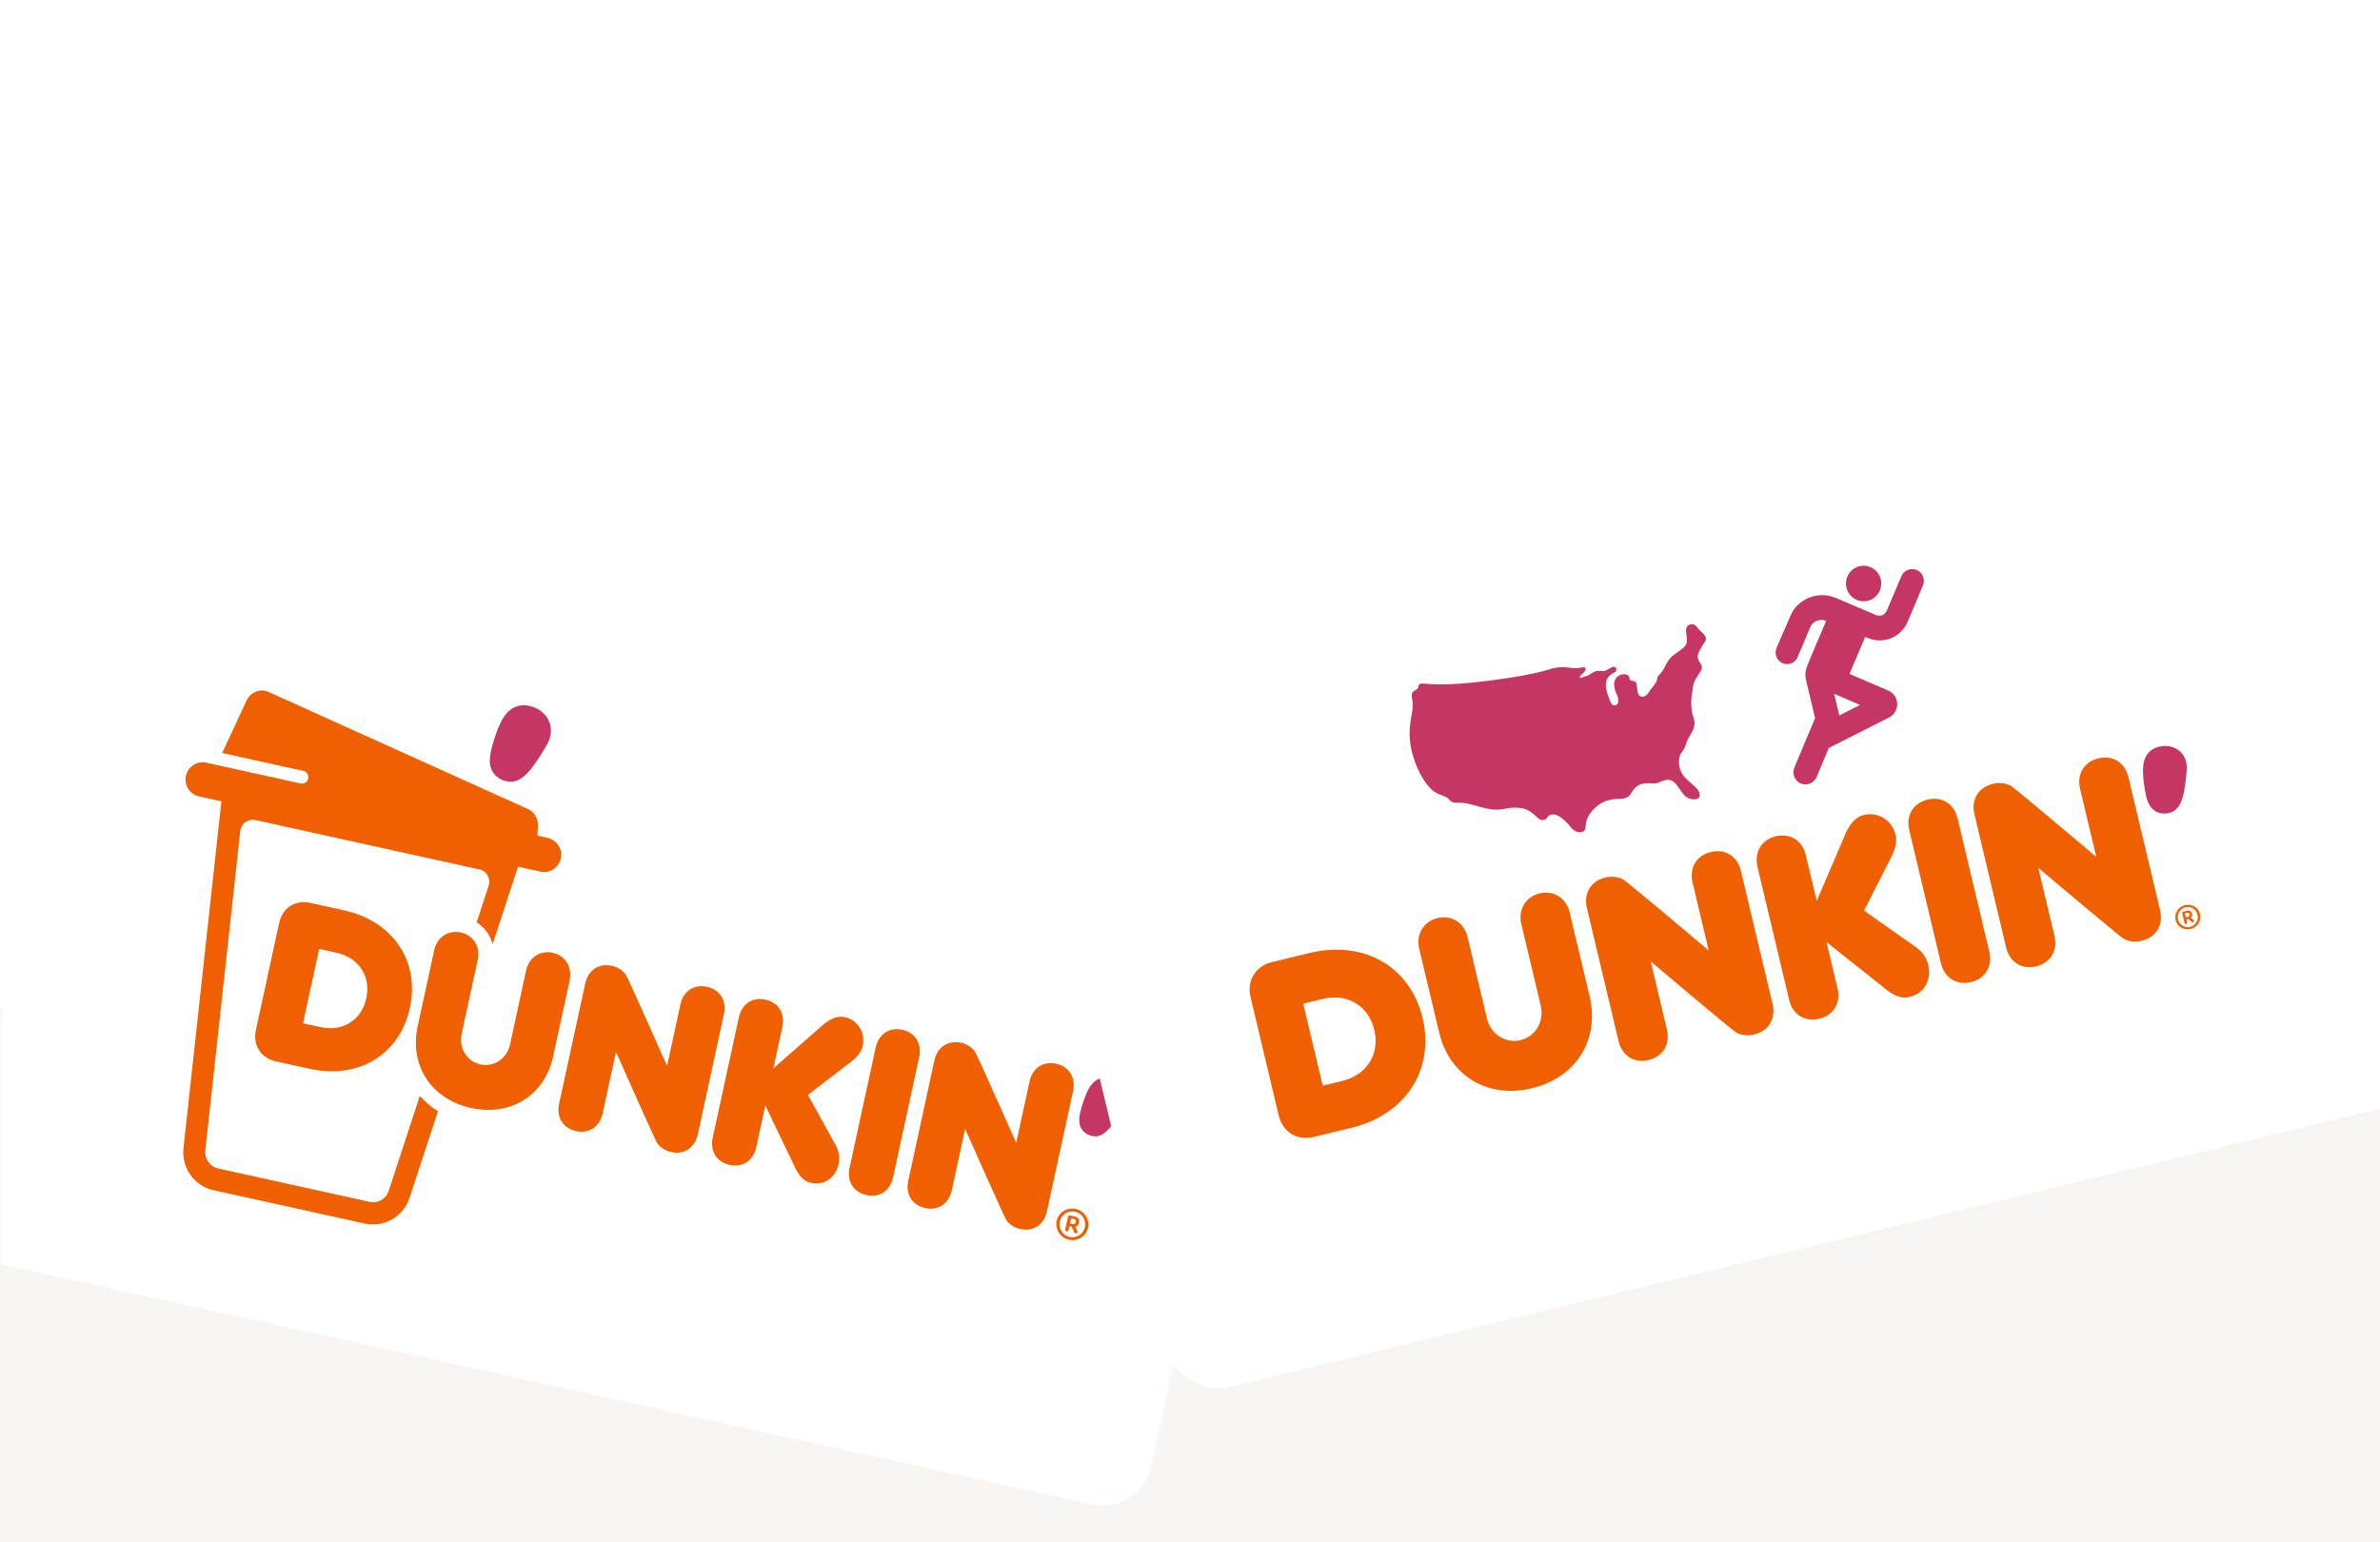 <svg width="375" height="243" viewBox="0 0 375 243" fill="none" xmlns="http://www.w3.org/2000/svg">
<rect x="-30" y="159" width="405" height="84" fill="#F8F4F1"/>
<mask id="mask0_2150_40196" style="mask-type:alpha" maskUnits="userSpaceOnUse" x="0" y="-48" width="774" height="291">
<rect y="-48" width="774" height="291" fill="#D9D9D9"/>
</mask>
<g mask="url(#mask0_2150_40196)">
<g filter="url(#filter0_d_2150_40196)">
<g filter="url(#filter1_d_2150_40196)">
<rect width="191.784" height="120.089" rx="7.596" transform="matrix(0.977 0.215 -0.212 0.977 17.726 77.897)" fill="white"/>
</g>
<mask id="mask1_2150_40196" style="mask-type:luminance" maskUnits="userSpaceOnUse" x="-7" y="79" width="211" height="157">
<rect width="191.784" height="120.089" rx="7.596" transform="matrix(0.977 0.215 -0.212 0.977 17.726 77.897)" fill="white"/>
</mask>
<g mask="url(#mask1_2150_40196)">
<rect width="197.509" height="130.559" transform="matrix(0.977 0.215 -0.212 0.977 17.272 75.482)" fill="white"/>
<path d="M79.353 121.47C81.722 122.295 83.305 120.561 85.579 116.862C86.044 116.1 86.436 115.357 86.569 114.98C87.405 112.546 85.898 110.546 84.06 109.907C82.534 109.372 81.222 109.584 80.169 110.536C79.382 111.244 78.731 112.431 78.069 114.377C77.383 116.395 77.099 117.784 77.194 118.764C77.329 120.073 78.097 121.029 79.353 121.47Z" fill="#C63663"/>
<path d="M66.153 171.174L61.244 186.149C60.822 187.421 59.532 188.165 58.234 187.879L34.372 182.619C33.074 182.333 32.209 181.114 32.353 179.78L37.857 129.434C37.918 128.877 38.217 128.364 38.664 128.039C39.121 127.708 39.693 127.592 40.232 127.711L75.547 135.496C76.094 135.616 76.558 135.96 76.836 136.454C77.106 136.945 77.167 137.529 76.992 138.061L75.1 143.823C76.354 144.627 77.243 145.851 77.614 147.298L81.621 135.063L85.155 135.842C86.608 136.162 88.042 135.234 88.36 133.766C88.679 132.297 87.761 130.851 86.308 130.53L84.683 130.172L84.74 128.768C84.884 127.555 84.218 126.405 83.128 125.949L42.234 107.489C40.947 106.955 39.464 107.561 38.857 108.862L35.006 117.148L47.798 119.967C48.345 120.088 48.681 120.629 48.563 121.173C48.443 121.726 47.907 122.066 47.368 121.947L32.503 118.67C31.05 118.35 29.616 119.278 29.298 120.746C28.979 122.214 29.897 123.661 31.35 123.981L34.885 124.761L28.911 179.402C28.571 182.507 30.608 185.376 33.629 186.042L57.483 191.3C60.511 191.968 63.551 190.218 64.53 187.245L69.004 173.608C67.911 172.927 66.961 172.104 66.153 171.174Z" fill="#F06000"/>
<path d="M50.498 160.342L47.747 159.736L50.288 148.024L53.039 148.631C56.542 149.403 58.468 152.351 57.72 155.798C56.972 159.246 54 161.114 50.498 160.342ZM54.217 141.942L48.83 140.754C46.527 140.247 44.497 141.562 43.992 143.888L40.312 160.845C39.807 163.171 41.107 165.221 43.41 165.728L48.797 166.916C56.495 168.613 62.989 164.669 64.585 157.312C66.18 149.963 61.916 143.639 54.217 141.942Z" fill="#F06000"/>
<path d="M89.753 152.93C90.198 150.876 89.077 149.065 87.094 148.627C85.102 148.188 83.341 149.364 82.895 151.418L80.37 163.055C79.883 165.299 77.826 166.695 75.688 166.223C73.549 165.752 72.256 163.626 72.745 161.375L75.271 149.737C75.716 147.684 74.596 145.872 72.612 145.435C70.62 144.996 68.859 146.172 68.413 148.226L65.822 160.168C64.472 166.387 67.922 171.693 74.208 173.079C80.494 174.465 85.828 171.094 87.177 164.876L89.769 152.933L89.753 152.93Z" fill="#F06000"/>
<path d="M131.686 178.973L127.296 171.023L134.131 165.78C135.125 165.022 135.747 164.166 135.933 163.308C136.388 161.213 135.152 159.221 133.119 158.773C132.091 158.546 131.004 158.903 129.809 159.875L121.858 166.834L123.272 160.318C123.732 158.199 122.662 156.468 120.613 156.016C118.564 155.564 116.875 156.687 116.415 158.807L112.301 177.76C111.841 179.879 112.911 181.61 114.96 182.062C117.009 182.514 118.698 181.391 119.158 179.271L120.585 172.698L125.349 182.632C126.052 184.006 126.765 184.664 127.809 184.894C129.842 185.342 131.662 184.093 132.131 181.932C132.352 180.952 132.183 179.878 131.686 178.973Z" fill="#F06000"/>
<path d="M144.831 165.071C145.291 162.951 144.221 161.22 142.172 160.768C140.123 160.317 138.434 161.44 137.974 163.559L133.861 182.512C133.401 184.632 134.471 186.363 136.52 186.814C138.569 187.266 140.258 186.143 140.718 184.024L144.831 165.071Z" fill="#F06000"/>
<path d="M177.246 172.423C177.884 170.55 176.735 169.027 175.327 168.535C174.158 168.13 173.148 168.288 172.348 169.019C171.743 169.56 171.246 170.47 170.734 171.964C170.202 173.507 169.996 174.576 170.064 175.326C170.17 176.334 170.763 177.07 171.726 177.403C173.539 178.036 174.76 176.706 176.497 173.866C176.853 173.288 177.147 172.721 177.246 172.423Z" fill="#C63663"/>
<path d="M97.055 164.253L94.954 173.936C94.494 176.055 92.805 177.178 90.755 176.727C88.706 176.275 87.636 174.544 88.097 172.424L92.21 153.471C92.67 151.352 94.359 150.229 96.408 150.681C97.396 150.898 98.222 151.469 98.634 152.131C99.046 152.792 105.105 166.46 105.105 166.46L107.206 156.777C107.666 154.657 109.355 153.535 111.404 153.986C113.453 154.438 114.523 156.169 114.063 158.288L109.95 177.241C109.49 179.361 107.801 180.484 105.752 180.032C104.764 179.814 103.945 179.254 103.526 178.582C103.113 177.921 97.055 164.253 97.055 164.253Z" fill="#F06000"/>
<path d="M152.069 176.38L149.967 186.063C149.507 188.182 147.818 189.305 145.769 188.853C143.72 188.402 142.65 186.671 143.11 184.551L147.223 165.598C147.683 163.478 149.373 162.356 151.422 162.807C152.409 163.025 153.235 163.596 153.647 164.257C154.06 164.919 160.118 178.586 160.118 178.586L162.22 168.904C162.68 166.784 164.369 165.661 166.418 166.113C168.467 166.565 169.537 168.296 169.077 170.415L164.963 189.368C164.503 191.488 162.814 192.611 160.765 192.159C159.777 191.941 158.958 191.38 158.539 190.709C158.127 190.048 152.069 176.38 152.069 176.38Z" fill="#F06000"/>
<path d="M169.418 190.203L168.602 190.023C168.439 189.987 168.309 190.071 168.274 190.236L167.846 192.207C167.81 192.372 167.893 192.503 168.048 192.537C168.203 192.571 168.334 192.479 168.368 192.322L168.508 191.679L168.835 191.751L169.249 192.681C169.282 192.766 169.354 192.825 169.436 192.843C169.599 192.879 169.719 192.802 169.754 192.637C169.769 192.571 169.755 192.516 169.703 192.401L169.447 191.808L169.579 191.751C169.805 191.654 169.961 191.446 170.02 191.174C170.139 190.708 169.884 190.306 169.418 190.203ZM168.974 191.384L168.59 191.3L168.773 190.459L169.157 190.543C169.418 190.601 169.568 190.815 169.514 191.063C169.459 191.318 169.235 191.442 168.974 191.384Z" fill="#F06000"/>
<path d="M169.491 189.001C168.128 188.7 166.782 189.544 166.492 190.88C166.202 192.216 167.076 193.55 168.439 193.85C169.802 194.151 171.149 193.307 171.439 191.971C171.729 190.635 170.855 189.301 169.491 189.001ZM168.534 193.413C167.448 193.174 166.751 192.087 166.99 190.99C167.228 189.893 168.304 189.189 169.398 189.43C170.492 189.671 171.181 190.756 170.941 191.861C170.703 192.958 169.619 193.653 168.534 193.413Z" fill="#F06000"/>
</g>
</g>
<g filter="url(#filter2_d_2150_40196)">
<g filter="url(#filter3_d_2150_40196)">
<rect width="204.137" height="127.469" rx="8.601" transform="matrix(0.972 -0.235 0.232 0.973 155.782 93.971)" fill="white"/>
</g>
<mask id="mask2_2150_40196" style="mask-type:luminance" maskUnits="userSpaceOnUse" x="157" y="47" width="225" height="170">
<rect width="204.137" height="127.469" rx="8.601" transform="matrix(0.972 -0.235 0.232 0.973 155.782 93.971)" fill="white"/>
</mask>
<g mask="url(#mask2_2150_40196)">
<rect width="204.671" height="134.788" transform="matrix(0.972 -0.235 0.232 0.973 154.948 90.468)" fill="white"/>
<path d="M253.943 103.436C254.287 103.273 254.605 103.401 254.671 103.678C254.72 103.886 254.657 104.114 254.35 104.268C252.659 105.116 252.791 106.439 253.601 108.55C253.9 109.32 254.131 109.483 254.466 109.439C255.1 109.359 255.121 108.475 254.741 107.688C253.705 105.596 254.837 104.699 255.572 104.558C256.235 104.435 256.644 104.702 256.726 105.048C256.792 105.325 256.761 105.516 257.157 105.566C257.59 105.608 257.76 105.677 257.859 106.092C258.016 106.75 257.86 108.032 258.753 108.073C259.178 108.08 259.601 107.758 259.893 107.211C260.054 106.916 260.646 106.334 260.938 105.787C261.25 105.162 260.927 105.095 261.555 104.503C262.368 103.721 262.48 102.412 263.721 101.49C264.668 100.785 265.647 100.219 265.762 99.569C265.959 98.459 265.218 97.284 266.097 96.779C266.536 96.526 267.042 96.55 267.575 97.336C267.933 97.872 269.201 98.518 268.667 99.342C268.302 99.907 267.414 101.183 267.498 101.858C267.615 102.672 268.304 102.982 268.117 103.649C267.93 104.316 267.338 104.899 267.006 105.602C266.749 106.14 266.755 106.651 266.673 107.11C266.085 110.291 266.966 111.249 266.99 112.159C267.018 112.921 266.649 113.632 266.2 114.327C265.525 115.369 265.758 115.861 264.957 116.861C264.399 117.581 264.461 118.811 264.793 119.719C265.141 120.697 266.154 121.404 267.092 122.275C267.985 123.121 268.046 124.022 267.356 124.188C266.774 124.329 265.99 124.263 265.311 123.511C264.632 122.76 263.966 121.091 262.717 121.173C261.586 121.264 261.62 121.731 260.545 121.735C260.003 121.719 259.012 121.593 258.225 122.003C257.027 122.622 257.278 123.513 256.201 123.993C255.442 124.359 254.62 123.973 253.054 124.498C251.843 124.9 249.881 126.51 249.846 128.458C249.844 128.935 249.688 129.412 249.001 129.432C248.54 129.433 248.054 129.331 247.457 128.597C246.148 126.973 245.111 126.491 244.42 126.658C243.657 126.843 243.926 127.327 243.272 127.485C242.872 127.582 242.613 127.461 242.268 127.142C241.269 126.175 240.689 125.839 239.88 125.669C239.107 125.49 238.185 125.493 236.905 125.766C235.298 126.118 233.828 125.595 231.691 125.013C229.598 124.457 229.056 125.247 228.222 124.168C227.836 123.675 226.538 123.55 225.714 122.834C223.872 121.229 222.461 117.726 222.192 115.301C221.965 113.379 222.233 111.923 222.47 110.658C222.636 109.739 222.616 109.011 222.455 108.172C222.26 107.194 223.048 107.113 223.326 106.826C223.603 106.54 223.326 106.021 224.014 106.001C225.206 106.006 227.129 106.493 234.405 105.576C241.419 104.685 243.47 103.933 244.697 103.6C246.361 103.161 247.75 103.667 248.42 103.578C249.245 103.489 249.701 103.305 249.803 103.574C249.889 103.773 249.849 103.929 249.543 104.259C249.237 104.589 248.798 104.842 248.965 105.058C249.132 105.274 249.457 104.865 249.764 104.864C250.379 104.862 250.932 103.96 251.98 103.999C252.323 103.989 252.619 104.101 252.865 104.005C253.257 103.874 253.515 103.639 253.943 103.436Z" fill="#C63663"/>
<path fill-rule="evenodd" clip-rule="evenodd" d="M292.99 87.512C291.498 87.873 290.579 89.384 290.937 90.887C291.295 92.391 292.794 93.317 294.286 92.957C295.778 92.596 296.697 91.085 296.339 89.581C295.981 88.078 294.482 87.151 292.99 87.512ZM287.733 96.126C287.279 95.932 286.754 95.911 286.276 96.103C285.799 96.296 285.438 96.634 285.244 97.09L283.238 101.828C283.004 102.379 282.533 102.755 281.996 102.885C281.632 102.973 281.237 102.948 280.866 102.788C279.949 102.393 279.522 101.323 279.914 100.398L282.067 95.423C282.358 94.734 282.729 94.136 283.268 93.619C283.78 93.127 284.377 92.741 285.041 92.474C285.711 92.205 286.414 92.069 287.131 92.07C287.878 92.072 288.602 92.223 289.285 92.519L295.572 95.194C295.912 95.327 296.276 95.331 296.597 95.204C296.815 95.118 297.109 94.933 297.276 94.537L299.584 89.089C299.985 88.142 301.071 87.703 302.009 88.107C302.948 88.511 303.384 89.605 302.983 90.551L300.605 96.191C300.35 96.795 299.984 97.36 299.529 97.814C299.073 98.27 298.542 98.622 297.953 98.86C297.743 98.944 297.529 99.013 297.312 99.065C296.327 99.303 295.249 99.231 294.278 98.81L293.888 98.643L291.41 104.482L297.52 107.107C297.946 107.291 298.303 107.594 298.554 107.983C298.785 108.342 298.914 108.759 298.927 109.188C298.94 109.618 298.836 110.042 298.627 110.414C298.4 110.818 298.061 111.142 297.647 111.351L288.151 116.15L286.234 120.725C285.989 121.309 285.491 121.707 284.923 121.844C284.542 121.936 284.129 121.911 283.74 121.745C282.772 121.333 282.318 120.208 282.727 119.232L285.989 111.45L284.623 105.713C284.282 104.281 284.505 103.751 285.194 102.115L285.263 101.949L287.733 96.126ZM288.99 107.612L289.802 111.024L293.078 109.369L288.99 107.612Z" fill="#C63663"/>
<path d="M206.357 148.457L200.38 149.902C197.83 150.518 196.422 152.825 197.032 155.388L201.488 174.105C202.098 176.668 204.391 178.08 206.94 177.463L212.918 176.018C221.463 173.952 226.085 166.841 224.153 158.725C222.229 150.614 214.909 146.389 206.357 148.457ZM211.475 168.629L208.416 169.369L205.339 156.441L208.398 155.702C212.283 154.762 215.63 156.764 216.537 160.573C217.444 164.382 215.36 167.69 211.475 168.629Z" fill="#F06000"/>
<path d="M247.32 142.061C246.78 139.792 244.787 138.538 242.58 139.071C240.374 139.604 239.164 141.64 239.702 143.903L242.76 156.747C243.35 159.227 241.956 161.618 239.577 162.193C237.206 162.766 234.88 161.274 234.29 158.795L231.233 145.95C230.693 143.682 228.699 142.427 226.493 142.96C224.287 143.494 223.077 145.53 223.615 147.792L226.755 160.982C228.388 167.845 234.4 171.46 241.382 169.772C248.357 168.086 252.093 162.114 250.459 155.251L247.32 142.061Z" fill="#F06000"/>
<path d="M301.939 147.582L293.708 141.787L298.055 133.214C298.688 131.974 298.904 130.82 298.677 129.868C298.127 127.554 295.927 126.167 293.676 126.711C292.532 126.988 291.62 127.877 290.886 129.426L286.249 140.259L284.537 133.063C283.98 130.724 282.073 129.523 279.797 130.073C277.521 130.624 276.362 132.566 276.919 134.905L281.901 155.833C282.457 158.172 284.364 159.374 286.64 158.823C288.917 158.273 290.075 156.33 289.518 153.992L287.792 146.739L297.345 154.329C298.706 155.359 299.74 155.663 300.904 155.381C303.161 154.836 304.388 152.701 303.819 150.311C303.556 149.233 302.876 148.241 301.939 147.582Z" fill="#F06000"/>
<path d="M308.451 127.281C307.894 124.943 305.988 123.741 303.711 124.291C301.435 124.842 300.277 126.784 300.833 129.123L305.815 150.051C306.372 152.39 308.278 153.592 310.555 153.041C312.831 152.491 313.989 150.549 313.433 148.21L308.451 127.281Z" fill="#F06000"/>
<path d="M344.532 118.795C344.276 116.62 342.385 115.651 340.732 115.855C339.359 116.018 338.432 116.674 337.972 117.793C337.628 118.633 337.565 119.783 337.77 121.518C337.983 123.318 338.282 124.489 338.714 125.203C339.304 126.155 340.251 126.602 341.375 126.465C343.505 126.207 344.085 124.289 344.466 120.609C344.548 119.852 344.573 119.137 344.532 118.795Z" fill="#C63663"/>
<path d="M260.097 149.805L262.642 160.496C263.199 162.835 262.04 164.777 259.764 165.328C257.488 165.878 255.581 164.677 255.024 162.338L250.041 141.403C249.485 139.064 250.643 137.122 252.919 136.571C254.019 136.305 255.115 136.473 255.849 136.931C256.577 137.39 269.233 148.069 269.233 148.069L266.688 137.378C266.131 135.04 267.29 133.097 269.566 132.547C271.842 131.996 273.749 133.198 274.306 135.537L279.287 156.465C279.844 158.804 278.686 160.746 276.409 161.297C275.309 161.563 274.215 161.401 273.479 160.937C272.739 160.481 260.097 149.805 260.097 149.805Z" fill="#F06000"/>
<path d="M321.159 135.043L323.703 145.734C324.26 148.072 323.102 150.015 320.825 150.565C318.549 151.116 316.642 149.914 316.086 147.575L311.103 126.641C310.546 124.302 311.704 122.359 313.981 121.809C315.081 121.543 316.176 121.711 316.911 122.168C317.638 122.628 330.294 133.307 330.294 133.307L327.749 122.616C327.193 120.277 328.351 118.335 330.627 117.784C332.904 117.234 334.81 118.435 335.367 120.774L340.349 141.703C340.905 144.041 339.747 145.984 337.471 146.534C336.371 146.8 335.276 146.639 334.541 146.175C333.805 145.711 321.159 135.043 321.159 135.043Z" fill="#F06000"/>
<path d="M344.632 141.789L343.996 141.942C343.869 141.973 343.806 142.076 343.837 142.204L344.2 143.731C344.231 143.859 344.333 143.922 344.454 143.893C344.575 143.864 344.636 143.754 344.607 143.633L344.489 143.134L344.743 143.073L345.348 143.582C345.4 143.63 345.471 143.647 345.535 143.632C345.662 143.601 345.72 143.506 345.69 143.378C345.678 143.327 345.649 143.293 345.574 143.23L345.193 142.903L345.267 142.818C345.394 142.672 345.434 142.473 345.384 142.263C345.31 141.895 344.995 141.701 344.632 141.789ZM344.711 142.77L344.412 142.842L344.257 142.19L344.556 142.118C344.759 142.069 344.938 142.168 344.983 142.359C345.029 142.551 344.921 142.719 344.711 142.77Z" fill="#F06000"/>
<path d="M344.272 140.923C343.21 141.18 342.546 142.232 342.792 143.268C343.039 144.303 344.104 144.937 345.166 144.68C346.228 144.424 346.892 143.371 346.646 142.336C346.399 141.301 345.334 140.666 344.272 140.923ZM345.085 144.342C344.24 144.546 343.382 144.024 343.18 143.174C342.978 142.324 343.499 141.461 344.351 141.255C345.196 141.051 346.054 141.573 346.258 142.43C346.46 143.28 345.937 144.136 345.085 144.342Z" fill="#F06000"/>
</g>
</g>
</g>
<defs>
<filter id="filter0_d_2150_40196" x="-7.826" y="79.353" width="212.923" height="158.769" filterUnits="userSpaceOnUse" color-interpolation-filters="sRGB">
<feFlood flood-opacity="0" result="BackgroundImageFix"/>
<feColorMatrix in="SourceAlpha" type="matrix" values="0 0 0 0 0 0 0 0 0 0 0 0 0 0 0 0 0 0 127 0" result="hardAlpha"/>
<feOffset dy="1.519"/>
<feGaussianBlur stdDeviation="0.76"/>
<feColorMatrix type="matrix" values="0 0 0 0 0 0 0 0 0 0 0 0 0 0 0 0 0 0 0.161 0"/>
<feBlend mode="normal" in2="BackgroundImageFix" result="effect1_dropShadow_2150_40196"/>
<feBlend mode="normal" in="SourceGraphic" in2="effect1_dropShadow_2150_40196" result="shape"/>
</filter>
<filter id="filter1_d_2150_40196" x="-10.105" y="76.314" width="217.48" height="163.326" filterUnits="userSpaceOnUse" color-interpolation-filters="sRGB">
<feFlood flood-opacity="0" result="BackgroundImageFix"/>
<feColorMatrix in="SourceAlpha" type="matrix" values="0 0 0 0 0 0 0 0 0 0 0 0 0 0 0 0 0 0 127 0" result="hardAlpha"/>
<feOffset dy="0.76"/>
<feGaussianBlur stdDeviation="1.899"/>
<feColorMatrix type="matrix" values="0 0 0 0 0 0 0 0 0 0 0 0 0 0 0 0 0 0 0.3 0"/>
<feBlend mode="normal" in2="BackgroundImageFix" result="effect1_dropShadow_2150_40196"/>
<feBlend mode="normal" in="SourceGraphic" in2="effect1_dropShadow_2150_40196" result="shape"/>
</filter>
<filter id="filter2_d_2150_40196" x="155.818" y="47.779" width="227.866" height="171.859" filterUnits="userSpaceOnUse" color-interpolation-filters="sRGB">
<feFlood flood-opacity="0" result="BackgroundImageFix"/>
<feColorMatrix in="SourceAlpha" type="matrix" values="0 0 0 0 0 0 0 0 0 0 0 0 0 0 0 0 0 0 127 0" result="hardAlpha"/>
<feOffset dy="1.72"/>
<feGaussianBlur stdDeviation="0.86"/>
<feColorMatrix type="matrix" values="0 0 0 0 0 0 0 0 0 0 0 0 0 0 0 0 0 0 0.161 0"/>
<feBlend mode="normal" in2="BackgroundImageFix" result="effect1_dropShadow_2150_40196"/>
<feBlend mode="normal" in="SourceGraphic" in2="effect1_dropShadow_2150_40196" result="shape"/>
</filter>
<filter id="filter3_d_2150_40196" x="153.237" y="44.338" width="233.027" height="177.02" filterUnits="userSpaceOnUse" color-interpolation-filters="sRGB">
<feFlood flood-opacity="0" result="BackgroundImageFix"/>
<feColorMatrix in="SourceAlpha" type="matrix" values="0 0 0 0 0 0 0 0 0 0 0 0 0 0 0 0 0 0 127 0" result="hardAlpha"/>
<feOffset dy="0.86"/>
<feGaussianBlur stdDeviation="2.15"/>
<feColorMatrix type="matrix" values="0 0 0 0 0 0 0 0 0 0 0 0 0 0 0 0 0 0 0.3 0"/>
<feBlend mode="normal" in2="BackgroundImageFix" result="effect1_dropShadow_2150_40196"/>
<feBlend mode="normal" in="SourceGraphic" in2="effect1_dropShadow_2150_40196" result="shape"/>
</filter>
</defs>
</svg>
